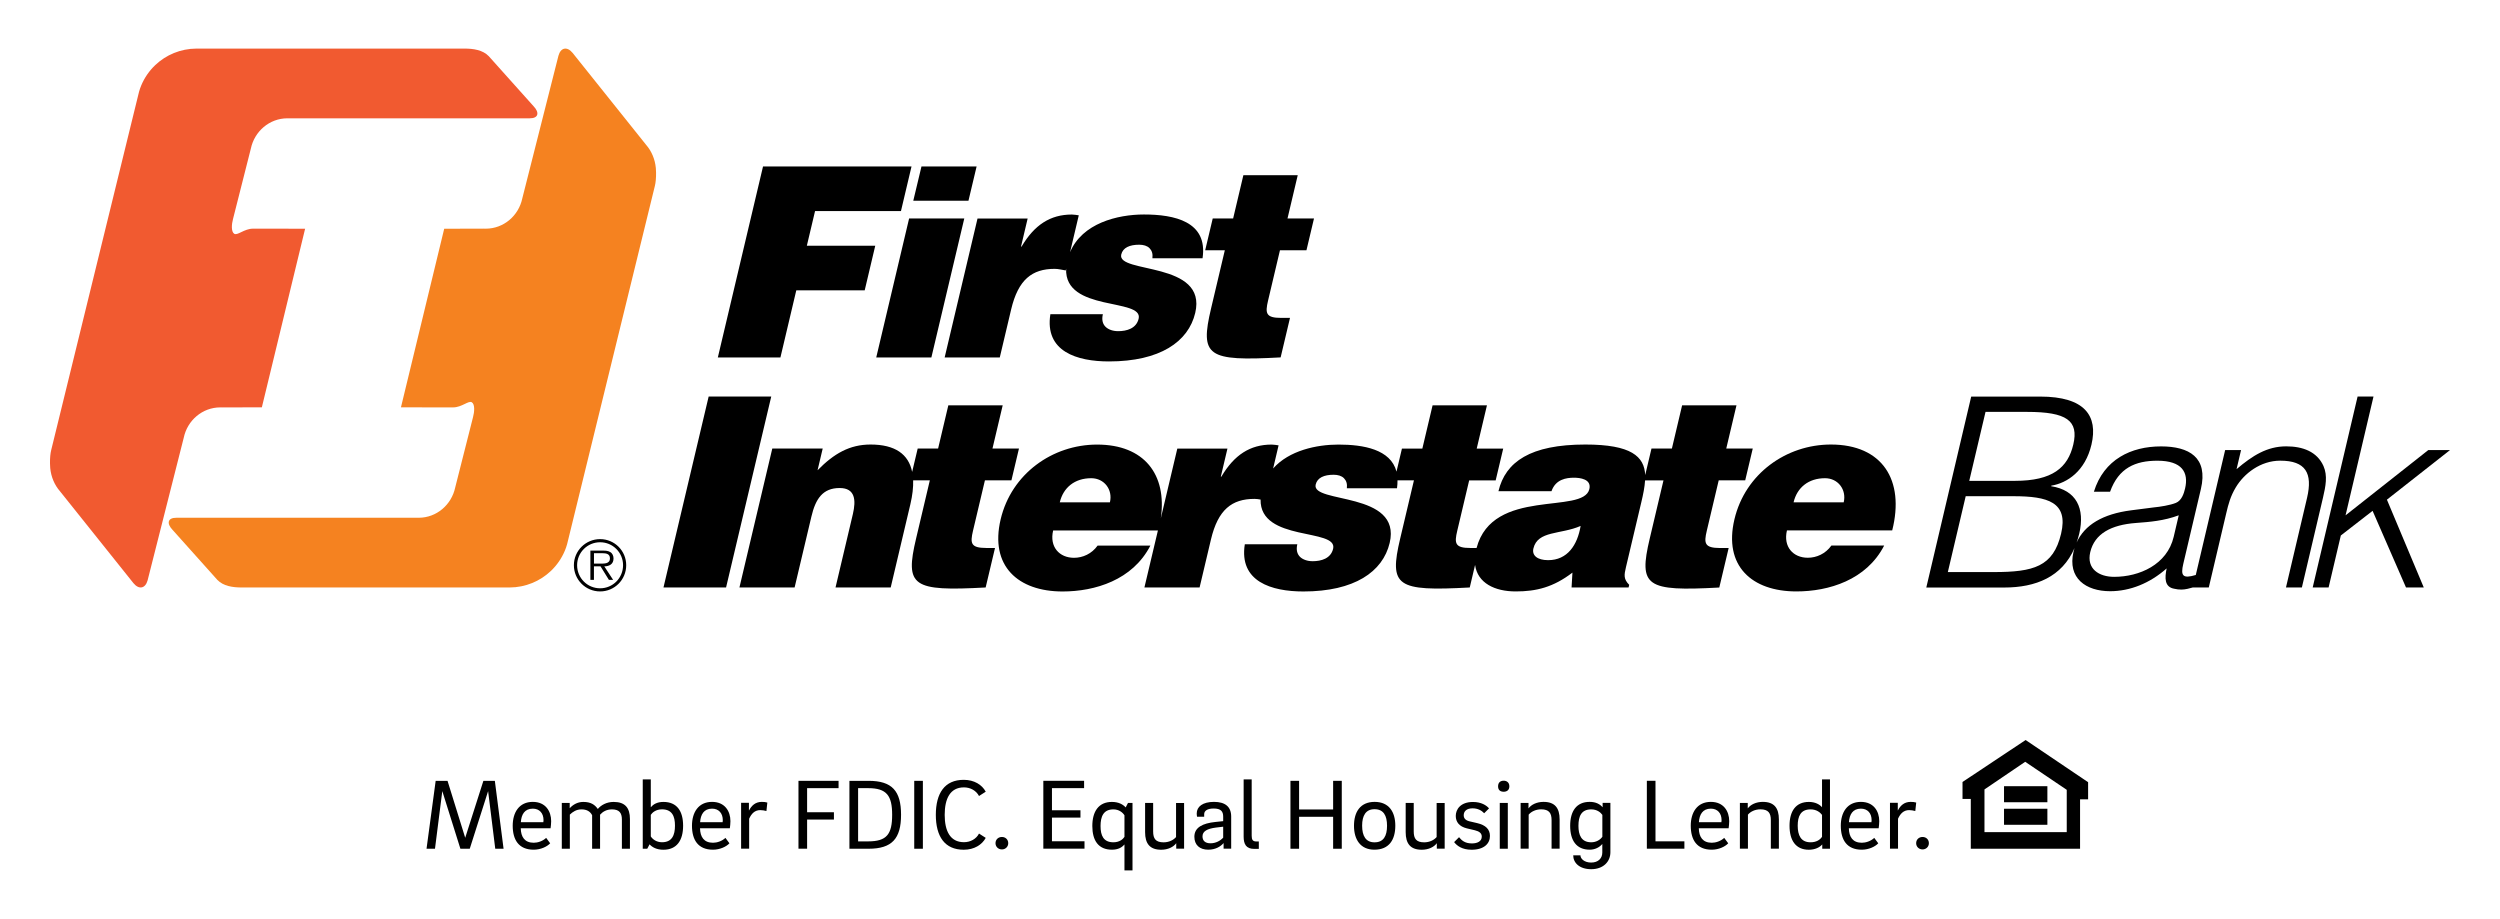 <?xml version="1.0" encoding="utf-8"?>
<!-- Generator: Adobe Illustrator 24.0.3, SVG Export Plug-In . SVG Version: 6.00 Build 0)  -->
<svg version="1.1" id="Logo" xmlns="http://www.w3.org/2000/svg" xmlns:xlink="http://www.w3.org/1999/xlink" x="0px" y="0px"
	 viewBox="0 0 550.02 202.18" style="enable-background:new 0 0 550.02 202.18;" xml:space="preserve">
<style type="text/css">
	.st0{fill:none;}
	.st1{fill:#F15A30;}
	.st2{fill:#F58220;}
</style>
<rect x="-28.81" y="-27.33" class="st0" width="612" height="260.27"/>
<rect x="13.17" y="14.68" class="st0" width="528.01" height="176.25"/>
<g>
	<g>
		<g>
			<polygon points="175.19,63.88 190.24,63.88 192.56,54.07 177.51,54.07 179.32,46.43 198.22,46.43 200.54,36.63 167.87,36.63 
				157.93,78.64 171.7,78.64 			"/>
			<polygon points="214.86,36.63 202.73,36.63 200.93,44.16 213.07,44.16 			"/>
			<polygon points="192.78,78.64 204.91,78.64 212.15,48.07 200.01,48.07 			"/>
			<path d="M219.96,78.64l2.5-10.56c1.56-6.59,4.62-8.93,9.58-8.93c0.82,0,1.64,0.23,2.43,0.35l0.09-0.39
				c-0.42,9.6,17.04,6.38,15.95,11.01c-0.51,2.16-2.63,2.74-4.5,2.74c-1.17,0-2.13-0.35-2.75-0.93c-0.67-0.64-0.91-1.58-0.62-2.8
				h-11.55c-1.3,8.23,5.89,10.39,12.89,10.39c11.2,0,17.48-4.32,18.98-10.68c2.71-11.44-17.28-8.58-16.28-12.84
				c0.36-1.52,1.85-2.16,3.95-2.16c0.93,0,1.75,0.23,2.27,0.76c0.52,0.53,0.76,1.23,0.64,2.22h11.03c1.22-8.11-6.24-9.63-12.89-9.63
				c-5.84,0-13.59,1.93-16.26,8.3l1.92-8.12c-0.51-0.06-1.01-0.17-1.53-0.17c-4.73,0-8.24,2.28-11.06,7.06h-0.12l1.46-6.18h-11.03
				l-7.23,30.57H219.96z"/>
			<path d="M266.45,67.84c-2.5,10.56-0.84,11.67,15.3,10.79l2.06-8.69h-1.93c-3.38,0-3.56-0.99-2.9-3.79l2.62-11.09h5.83l1.66-7
				h-5.83l2.25-9.51h-11.96l-2.25,9.51h-4.49l-1.66,7h4.32L266.45,67.84z"/>
			<polygon points="155.91,87.24 145.97,129.25 159.74,129.25 169.68,87.24 			"/>
			<path d="M511.18,102.52c-1.42-3.15-4.53-4.32-8.2-4.32c-4.2,0-7.42,2.04-10.92,5.02l0.99-4.2h-3.5l-6.46,27.48
				c-2.88,0.87-3.37,0.18-2.75-2.45l3.87-16.45c1.65-7-2.63-9.39-8.76-9.39c-6.59,0-12.58,2.86-14.78,9.98h3.56
				c1.88-5.25,5.57-6.83,10.42-6.83c5.43,0,6.92,2.57,6.08,6.13c-0.25,1.05-0.73,2.63-2.02,3.15c-1.29,0.52-3.53,0.87-4.84,0.99
				l-4.99,0.64c-6.26,0.8-10.25,3.21-12.01,7.09c0.22-0.62,0.41-1.26,0.58-1.95c1.3-5.54-0.61-9.57-6.18-10.44l0.03-0.12
				c3.52-0.58,7.47-3.21,8.84-9.04c1.48-6.3-1.43-10.56-11.29-10.56h-15.17l-9.88,42.01h17.15c6.94,0,12.71-2.34,15.46-8.68
				c-0.08,0.26-0.16,0.53-0.22,0.8c-1.37,5.84,2.74,8.69,8.05,8.69c4.38,0,8.76-1.75,12.44-5.02c-0.44,2.1-0.51,4.14,1.74,4.49
				c0.5,0.12,0.95,0.17,1.53,0.17c0.81,0,1.84-0.27,2.5-0.47l0,0h3.5l3.83-16.28c0.49-2.1,0.95-3.79,2.1-5.72
				c1.84-3.09,5.47-5.89,9.79-5.89c5.6,0,7.17,2.74,5.9,8.17l-4.64,19.72h3.5l4.65-19.78C511.66,106.96,512.13,104.68,511.18,102.52
				z M436.83,90.62h9.16c8.69,0,11.39,1.92,10.15,7.18c-1.2,5.08-4.57,7.99-12.85,7.99h-10.04L436.83,90.62z M453.46,117.4
				c-1.72,7.29-6.08,8.46-14.83,8.46h-10.09l3.93-16.69h10.56C450.5,109.18,455.1,110.46,453.46,117.4z M478.23,118.1
				c-1.44,6.13-7.56,8.81-13.1,8.81c-3.33,0-6.12-1.75-5.26-5.43c0.96-4.08,4.62-6.01,10.03-6.42c3.09-0.23,6.18-0.47,9.44-1.69
				L478.23,118.1z"/>
			<polygon points="539.02,99.02 534.24,99.02 516.04,113.38 522.19,87.24 518.69,87.24 508.81,129.25 512.31,129.25 515,117.81 
				521.99,112.39 529.34,129.25 533.25,129.25 525.14,109.93 			"/>
			<path d="M214.07,116.76l2.62-11.08h5.83l1.66-7h-5.83l2.25-9.51h-11.96l-2.25,9.51h-4.49l-1.22,5.14
				c-0.79-3.9-3.76-6.02-9.14-6.02c-4.61,0-8.05,1.98-11.67,5.66l1.13-4.78h-11.09l-7.23,30.57h12.14l3.69-15.58
				c0.92-3.91,2.48-6.3,6.22-6.3c3.44,0,3.62,2.68,2.91,5.72l-3.82,16.16h12.14l4.33-18.32c0.46-1.96,0.66-3.71,0.61-5.25h3.67
				l-3.02,12.78c-2.5,10.56-0.84,11.67,15.3,10.79l2.06-8.69h-1.92C213.58,120.55,213.41,119.56,214.07,116.76z"/>
			<path d="M375.51,116.76l2.62-11.08h5.83l1.66-7h-5.83l2.25-9.51h-11.96l-2.25,9.51h-4.49l-1.38,5.83
				c-0.21-4.08-3.05-6.71-13.17-6.71c-12.08,0-17.58,3.79-19.12,10.27h11.67c0.91-2.63,3.27-2.97,4.96-2.97
				c1.28,0,3.9,0.29,3.37,2.51c-1.34,5.67-21.26-0.46-24.81,12.95h-1.36c-3.38,0-3.56-0.99-2.89-3.79l2.62-11.08h5.83l1.66-7h-5.83
				l2.25-9.51h-11.96l-2.25,9.51h-4.49l-1.2,5.07c-1.27-4.91-7.29-5.95-12.77-5.95c-4.79,0-10.87,1.29-14.37,5.26l1.2-5.09
				c-0.51-0.06-1.01-0.17-1.53-0.17c-4.73,0-8.24,2.28-11.06,7.06h-0.12l1.46-6.18h-11.03l-3.63,15.34
				c1.39-9.64-3.64-16.22-14.02-16.22c-9.8,0-18.85,6.42-21.22,16.45c-2.43,10.27,3.83,15.87,13.63,15.87
				c7.12,0,15.41-2.51,19.31-10.09h-11.61c-1.3,1.81-3.26,2.68-5.19,2.68c-3.21,0-5.44-2.39-4.59-6.01h23.05l-2.97,12.54h12.14
				l2.5-10.56c1.56-6.59,4.62-8.93,9.58-8.93c0.45,0,0.89,0.07,1.34,0.15c-0.18,9.37,17.05,6.22,15.96,10.82
				c-0.51,2.16-2.63,2.74-4.5,2.74c-1.17,0-2.13-0.35-2.76-0.93c-0.66-0.64-0.91-1.57-0.62-2.8h-11.55
				c-1.31,8.23,5.89,10.39,12.89,10.39c11.2,0,17.47-4.32,18.98-10.68c2.71-11.44-17.28-8.58-16.28-12.84
				c0.36-1.52,1.85-2.16,3.95-2.16c0.93,0,1.75,0.23,2.27,0.76c0.52,0.53,0.76,1.23,0.64,2.22h11.03c0.09-0.63,0.12-1.2,0.11-1.75
				h3.62l-3.02,12.78c-2.5,10.56-0.84,11.67,15.3,10.79l1.17-4.96c0.55,3.99,4.32,5.83,8.95,5.83c4.55,0,8.27-0.93,12.47-4.14
				l-0.19,3.27h12.54l0.14-0.58c-1.27-1.28-1.12-2.16-0.71-3.91l3.38-14.29c0.41-1.72,0.74-3.33,0.82-4.78h4.05l-3.02,12.78
				c-2.5,10.56-0.84,11.67,15.3,10.79l2.06-8.69h-1.92C375.02,120.55,374.84,119.56,375.51,116.76z M244.19,110.52h-11.03
				c0.77-3.27,3.3-5.31,6.92-5.31C242.94,105.21,244.86,107.72,244.19,110.52z M340.6,123.24c-2.39,0-3.6-1.05-3.24-2.57
				c0.94-3.97,5.97-3.03,10.39-4.96C347.05,119.91,344.86,123.24,340.6,123.24z"/>
			<path d="M402.81,97.8c-9.8,0-18.85,6.42-21.22,16.45c-2.43,10.27,3.83,15.87,13.63,15.87c7.12,0,15.41-2.51,19.31-10.09h-11.61
				c-1.3,1.81-3.26,2.68-5.19,2.68c-3.21,0-5.44-2.39-4.59-6.01h23.16C419.1,105.62,414.13,97.8,402.81,97.8z M405.63,110.52H394.6
				c0.77-3.27,3.3-5.31,6.92-5.31C404.38,105.21,406.29,107.72,405.63,110.52z"/>
		</g>
		<g>
			<path class="st1" d="M117.39,23.37l-9.85-11c-1.33-1.39-3.42-1.68-5.36-1.68c0,0-58.93,0-58.94,0c-3.52,0.01-6.72,1.39-9.08,3.63
				c-1.32,1.25-2.37,2.77-3.08,4.46c-0.19,0.46-0.36,0.93-0.49,1.41c-0.09,0.32-0.17,0.64-0.24,0.97L11.26,99.04
				c-0.18,0.7-0.28,1.78-0.26,2.92c0,0.11,0,0.11,0,0c0,0.02,0.02,0.7,0.05,1.02c-0.01-0.11-0.01-0.11,0,0
				c0.19,1.98,0.97,3.75,2.13,5.08c0,0,16.18,20.24,16.18,20.24c1.22,1.48,2.62,1.19,3.12-0.63l7.95-31.38c0,0,0,0,0,0
				c0.8-3.81,4.1-6.66,8.04-6.66c0.15,0,0.3,0,0.46,0.01c0,0,0-0.01-0.01-0.01l8.69-0.01l9.52-39.3c0,0-10.22-0.01-11.47-0.01
				c-1.93,0-3.42,1.58-4.13,1.12c-0.71-0.46-0.57-2.12-0.26-3.26l3.92-15.47c0.8-3.81,4.1-6.67,8.04-6.67c0.05,0,0.11,0,0.16,0
				l53.15,0C118.49,26.04,118.72,24.76,117.39,23.37z M11.01,102.29c0,0.1,0.01,0.21,0.01,0.32
				C11.02,102.5,11.01,102.39,11.01,102.29z"/>
			<path class="st2" d="M37.96,116.57l9.85,11c1.33,1.39,3.42,1.68,5.36,1.68c0,0,58.93,0,58.94,0c3.52-0.01,6.72-1.39,9.08-3.63
				c1.32-1.25,2.37-2.77,3.08-4.46c0.19-0.46,0.36-0.93,0.49-1.41c0.09-0.32,0.17-0.64,0.24-0.97l19.08-77.88
				c0.18-0.7,0.28-1.78,0.26-2.92c0-0.11,0-0.11,0,0c0-0.02-0.02-0.7-0.05-1.02c0.01,0.11,0.01,0.11,0,0
				c-0.19-1.98-0.97-3.75-2.13-5.08c0,0-16.18-20.24-16.18-20.24c-1.22-1.48-2.62-1.19-3.12,0.63l-7.95,31.38c0,0,0,0,0,0
				c-0.8,3.81-4.1,6.66-8.04,6.66c-0.15,0-0.3,0-0.46-0.01c0,0,0,0.01,0.01,0.01l-8.69,0.01l-9.52,39.3c0,0,10.22,0.01,11.47,0.01
				c1.93,0,3.42-1.58,4.13-1.12s0.57,2.12,0.26,3.26l-3.92,15.47c-0.8,3.81-4.1,6.67-8.04,6.67c-0.05,0-0.11,0-0.16,0l-53.15,0
				C36.86,113.9,36.63,115.18,37.96,116.57z M144.34,37.65c0-0.1-0.01-0.21-0.01-0.32C144.33,37.44,144.34,37.55,144.34,37.65z"/>
			<path d="M132.03,129.43c-2.8,0-5.06-2.26-5.06-5.08c0-2.79,2.26-5.05,5.06-5.05c2.79,0,5.05,2.26,5.05,5.05
				C137.08,127.17,134.82,129.43,132.03,129.43z M132.03,130.12c3.18,0,5.74-2.58,5.74-5.77c0-3.17-2.56-5.74-5.74-5.74
				c-3.19,0-5.77,2.58-5.77,5.74C126.26,127.55,128.84,130.12,132.03,130.12z M132.95,124.61c1.15-0.03,2.03-0.5,2.03-1.76
				c0-0.54-0.24-1.12-0.72-1.39c-0.48-0.29-1.02-0.32-1.57-0.32h-2.8v6.43h0.78v-2.97h1.45l1.84,2.97h0.93L132.95,124.61z
				 M130.68,123.99v-2.28h1.84c0.8,0,1.67,0.12,1.67,1.12c0,1.31-1.4,1.16-2.31,1.16H130.68z"/>
		</g>
	</g>
	<g>
		<g>
			<g>
				<g>
					<path d="M445.65,162.81l-13.88,9.23v3.73h1.82v10.96h24.04v-10.87h1.77v-3.77L445.65,162.81z M454.7,183.08h-18.1v-9.4
						l8.96-6.08l9.14,6.17V183.08z"/>
				</g>
			</g>
			<rect x="440.9" y="177.93" width="9.54" height="3.53"/>
			<rect x="440.9" y="172.97" width="9.54" height="3.53"/>
		</g>
		<g>
			<path d="M106.35,171.79h2.52l1.92,14.94h-1.83l-1.57-12.68l-4.04,12.68h-2.06l-3.98-12.68l-1.61,12.68h-1.86l2.01-14.94h2.61
				l3.89,12.53L106.35,171.79z"/>
			<path d="M120.16,184.34l0.88,1.19c-0.66,0.73-2.08,1.41-3.62,1.41c-3.31,0-4.62-2.19-4.62-5.28c0-2.89,1.39-5.24,4.42-5.24
				c2.83,0,4.04,2.08,4.04,4.24c0,0.49-0.07,1.15-0.13,1.57h-6.56c0.04,1.9,0.86,3.18,2.85,3.18
				C118.28,185.42,119.41,185.06,120.16,184.34z M119.54,180.89c0.02-0.13,0.04-0.33,0.04-0.44c0-1.53-0.88-2.54-2.36-2.54
				c-1.81,0-2.52,1.3-2.63,2.98H119.54z"/>
			<path d="M123.62,176.65h1.72v1.17c0.66-0.73,1.66-1.39,2.98-1.39c1.66,0,2.54,0.6,3.2,1.55c0.73-0.86,1.94-1.55,3.49-1.55
				c2.54,0,3.58,1.33,3.58,3.76v6.54h-1.77v-6.43c0-1.48-0.6-2.23-2.19-2.23c-1.17,0-2.03,0.51-2.61,1.17v7.49h-1.75v-7.38
				c-0.42-0.82-1.17-1.28-2.34-1.28c-1.13,0-1.94,0.55-2.56,1.15v7.51h-1.77V176.65z"/>
			<path d="M143.18,177.6c0.53-0.62,1.35-1.17,2.78-1.17c3,0,4.33,2.05,4.33,5.24s-1.37,5.28-4.33,5.28c-1.5,0-2.47-0.55-3.05-1.19
				l-0.51,0.97h-0.99v-15.25h1.77V177.6z M145.65,178.06c-1.35,0-2.14,0.71-2.47,1.21v4.75c0.38,0.6,1.22,1.28,2.47,1.28
				c2.21,0,2.85-1.57,2.85-3.65C148.51,179.56,147.84,178.06,145.65,178.06z"/>
			<path d="M159.6,184.34l0.88,1.19c-0.66,0.73-2.08,1.41-3.62,1.41c-3.31,0-4.62-2.19-4.62-5.28c0-2.89,1.39-5.24,4.42-5.24
				c2.83,0,4.04,2.08,4.04,4.24c0,0.49-0.07,1.15-0.13,1.57h-6.56c0.04,1.9,0.86,3.18,2.85,3.18
				C157.72,185.42,158.85,185.06,159.6,184.34z M158.98,180.89c0.02-0.13,0.04-0.33,0.04-0.44c0-1.53-0.88-2.54-2.36-2.54
				c-1.81,0-2.52,1.3-2.63,2.98H158.98z"/>
			<path d="M164.8,178.3c0.51-0.99,1.33-1.88,2.81-1.88c0.44,0,0.88,0.04,1.21,0.15l-0.2,1.86c-0.4-0.11-0.95-0.2-1.35-0.2
				c-1.24,0-1.97,0.82-2.45,1.9v6.58h-1.77v-10.08h1.72v1.66H164.8z"/>
			<path d="M175.67,171.79h8.82v1.61h-6.92v5.3h5.9v1.61h-5.9v6.41h-1.9V171.79z"/>
			<path d="M186.88,171.79h4.22c5.15,0,7.14,2.21,7.14,7.47c0,5.24-1.99,7.47-7.14,7.47h-4.22V171.79z M191.02,185.11
				c4.07,0,5.26-1.57,5.26-5.85c0-4.2-1.19-5.86-5.26-5.86h-2.23v11.71H191.02z"/>
			<path d="M201.14,171.79h1.9v14.94h-1.9V171.79z"/>
			<path d="M212.08,185.29c1.44,0,2.72-0.73,3.31-1.9l1.48,0.95c-0.82,1.52-2.54,2.61-4.84,2.61c-4.2,0-6.14-2.94-6.14-7.67
				c0-4.77,1.94-7.71,6.14-7.71c2.3,0,4.02,1.08,4.84,2.61l-1.48,0.95c-0.6-1.17-1.88-1.9-3.31-1.9c-3.07,0-4.24,2.52-4.24,6.05
				C207.84,182.77,209.01,185.29,212.08,185.29z"/>
			<path d="M219.02,185.51c0-0.8,0.6-1.37,1.41-1.37c0.79,0,1.39,0.57,1.39,1.37c0,0.77-0.6,1.37-1.39,1.37
				C219.62,186.88,219.02,186.28,219.02,185.51z"/>
			<path d="M238.6,185.11v1.61h-9.06v-14.94h8.97v1.61h-7.07v4.88h6.27v1.61h-6.27v5.21H238.6z"/>
			<path d="M247.39,185.79c-0.53,0.62-1.35,1.15-2.76,1.15c-2.98,0-4.31-2.03-4.31-5.21s1.37-5.3,4.31-5.3
				c1.5,0,2.45,0.57,3.03,1.21l0.51-0.99h0.99v14.85h-1.77V185.79z M244.96,185.31c1.33,0,2.1-0.68,2.43-1.19v-4.75
				c-0.38-0.6-1.19-1.3-2.43-1.3c-2.21,0-2.83,1.59-2.83,3.67C242.13,183.83,242.77,185.31,244.96,185.31z"/>
			<path d="M260.5,186.72h-1.72v-1.21c-0.6,0.84-1.83,1.44-3.31,1.44c-2.5,0-3.54-1.35-3.54-3.87v-6.43h1.77v6.28
				c0,1.57,0.55,2.39,2.3,2.39c1.19,0,2.19-0.51,2.74-1.17v-7.49h1.77V186.72z"/>
			<path d="M269.2,186.72v-1.24c-0.6,0.71-1.72,1.46-3.38,1.46c-1.9,0-3.05-1.06-3.05-2.85c0-2.06,1.83-2.96,4.62-3.25l1.72-0.18
				v-0.99c0-1.15-0.49-1.79-2.1-1.79c-1.39,0-2.08,0.51-2.08,1.24v0.57h-1.57c-0.04-0.24-0.07-0.46-0.07-0.73
				c0-1.48,1.3-2.54,3.8-2.54c2.45,0,3.78,1.06,3.78,3.23v7.07H269.2z M266.33,185.53c1.17,0,2.17-0.57,2.78-1.24v-2.41l-1.66,0.2
				c-1.81,0.24-2.89,0.79-2.89,1.92C264.56,184.98,265.16,185.53,266.33,185.53z"/>
			<path d="M275.38,171.48v12.39c0,0.86,0.22,1.26,1.02,1.26h0.55v1.63h-1.04c-1.75,0-2.3-1.04-2.3-2.7v-12.59H275.38z"/>
			<path d="M293.3,171.79h1.9v14.94h-1.9v-7.03h-7.49v7.03h-1.9v-14.94h1.9v6.3h7.49V171.79z"/>
			<path d="M306.98,181.66c0,3.07-1.35,5.28-4.6,5.28c-3.07,0-4.49-2.23-4.49-5.26c0-3.03,1.37-5.26,4.55-5.26
				C305.61,176.43,306.98,178.66,306.98,181.66z M305.16,181.68c0-2.25-0.77-3.65-2.76-3.65c-1.9,0-2.72,1.39-2.72,3.62
				c0,2.28,0.82,3.67,2.72,3.67C304.39,185.33,305.16,183.92,305.16,181.68z"/>
			<path d="M317.83,186.72h-1.72v-1.21c-0.6,0.84-1.83,1.44-3.31,1.44c-2.5,0-3.54-1.35-3.54-3.87v-6.43h1.77v6.28
				c0,1.57,0.55,2.39,2.3,2.39c1.19,0,2.19-0.51,2.74-1.17v-7.49h1.77V186.72z"/>
			<path d="M326.53,178.92c-0.55-0.6-1.39-1.08-2.56-1.08c-1.37,0-1.94,0.71-1.94,1.52c0,0.62,0.33,1.1,1.24,1.33l1.72,0.4
				c1.88,0.44,2.81,1.37,2.81,2.83c0,1.66-1.28,3.03-4.04,3.03c-2.12,0-3.25-0.91-3.84-1.68l1.08-1.08
				c0.55,0.66,1.24,1.37,2.83,1.37c1.26,0,2.17-0.49,2.17-1.5c0-0.75-0.55-1.15-1.5-1.39l-1.77-0.42c-1.66-0.4-2.45-1.39-2.45-2.74
				c0-1.44,1.04-3.07,3.78-3.07c1.81,0,2.96,0.73,3.54,1.41L326.53,178.92z"/>
			<path d="M329.59,173c0-0.86,0.53-1.24,1.24-1.24c0.64,0,1.24,0.38,1.24,1.24c0,0.86-0.6,1.19-1.24,1.19
				C330.12,174.19,329.59,173.86,329.59,173z M329.96,176.65h1.77v10.08h-1.77V176.65z"/>
			<path d="M334.56,176.65h1.72v1.21c0.6-0.84,1.83-1.44,3.31-1.44c2.5,0,3.54,1.35,3.54,3.87v6.43h-1.77v-6.27
				c0-1.57-0.55-2.39-2.3-2.39c-1.19,0-2.19,0.51-2.74,1.17v7.49h-1.77V176.65z"/>
			<path d="M354.3,176.65v10.85c0,2.1-1.59,3.73-4.22,3.73s-3.96-1.44-3.96-3.05h1.59c0,0.75,0.86,1.59,2.36,1.59
				c1.57,0,2.45-0.95,2.45-2.21v-1.88c-0.6,0.73-1.61,1.26-2.76,1.26c-2.96,0-4.31-2.05-4.31-5.26c0-3.23,1.39-5.26,4.29-5.26
				c1.41,0,2.28,0.53,2.85,1.19v-0.97H354.3z M350.08,185.31c1.08,0,1.97-0.53,2.45-1.21v-4.82c-0.38-0.53-1.15-1.21-2.45-1.21
				c-2.17,0-2.81,1.5-2.81,3.62C347.27,183.69,347.89,185.31,350.08,185.31z"/>
			<path d="M370.58,185.11v1.61h-8.26v-14.94h1.9v13.32H370.58z"/>
			<path d="M379.34,184.34l0.88,1.19c-0.66,0.73-2.08,1.41-3.62,1.41c-3.31,0-4.62-2.19-4.62-5.28c0-2.89,1.39-5.24,4.42-5.24
				c2.83,0,4.04,2.08,4.04,4.24c0,0.49-0.07,1.15-0.13,1.57h-6.56c0.04,1.9,0.86,3.18,2.85,3.18
				C377.46,185.42,378.59,185.06,379.34,184.34z M378.72,180.89c0.02-0.13,0.04-0.33,0.04-0.44c0-1.53-0.88-2.54-2.36-2.54
				c-1.81,0-2.52,1.3-2.63,2.98H378.72z"/>
			<path d="M382.8,176.65h1.72v1.21c0.6-0.84,1.83-1.44,3.31-1.44c2.5,0,3.54,1.35,3.54,3.87v6.43h-1.77v-6.27
				c0-1.57-0.55-2.39-2.3-2.39c-1.19,0-2.19,0.51-2.74,1.17v7.49h-1.77V176.65z"/>
			<path d="M400.86,171.48h1.75v15.25h-1.7v-0.95c-0.57,0.66-1.61,1.17-2.96,1.17c-2.85,0-4.24-2.03-4.24-5.28
				c0-3.2,1.37-5.24,4.26-5.24c1.39,0,2.36,0.55,2.89,1.17V171.48z M398.34,185.31c1.26,0,2.1-0.55,2.52-1.21v-4.82
				c-0.4-0.53-1.19-1.21-2.52-1.21c-2.17,0-2.83,1.48-2.83,3.6C395.52,183.74,396.18,185.31,398.34,185.31z"/>
			<path d="M412.35,184.34l0.88,1.19c-0.66,0.73-2.08,1.41-3.62,1.41c-3.31,0-4.62-2.19-4.62-5.28c0-2.89,1.39-5.24,4.42-5.24
				c2.83,0,4.04,2.08,4.04,4.24c0,0.49-0.07,1.15-0.13,1.57h-6.56c0.04,1.9,0.86,3.18,2.85,3.18
				C410.47,185.42,411.6,185.06,412.35,184.34z M411.73,180.89c0.02-0.13,0.04-0.33,0.04-0.44c0-1.53-0.88-2.54-2.36-2.54
				c-1.81,0-2.52,1.3-2.63,2.98H411.73z"/>
			<path d="M417.55,178.3c0.51-0.99,1.33-1.88,2.81-1.88c0.44,0,0.88,0.04,1.22,0.15l-0.2,1.86c-0.4-0.11-0.95-0.2-1.35-0.2
				c-1.24,0-1.97,0.82-2.45,1.9v6.58h-1.77v-10.08h1.72v1.66H417.55z"/>
			<path d="M421.57,185.51c0-0.8,0.6-1.37,1.41-1.37c0.8,0,1.39,0.57,1.39,1.37c0,0.77-0.6,1.37-1.39,1.37
				C422.17,186.88,421.57,186.28,421.57,185.51z"/>
		</g>
	</g>
</g>
</svg>
